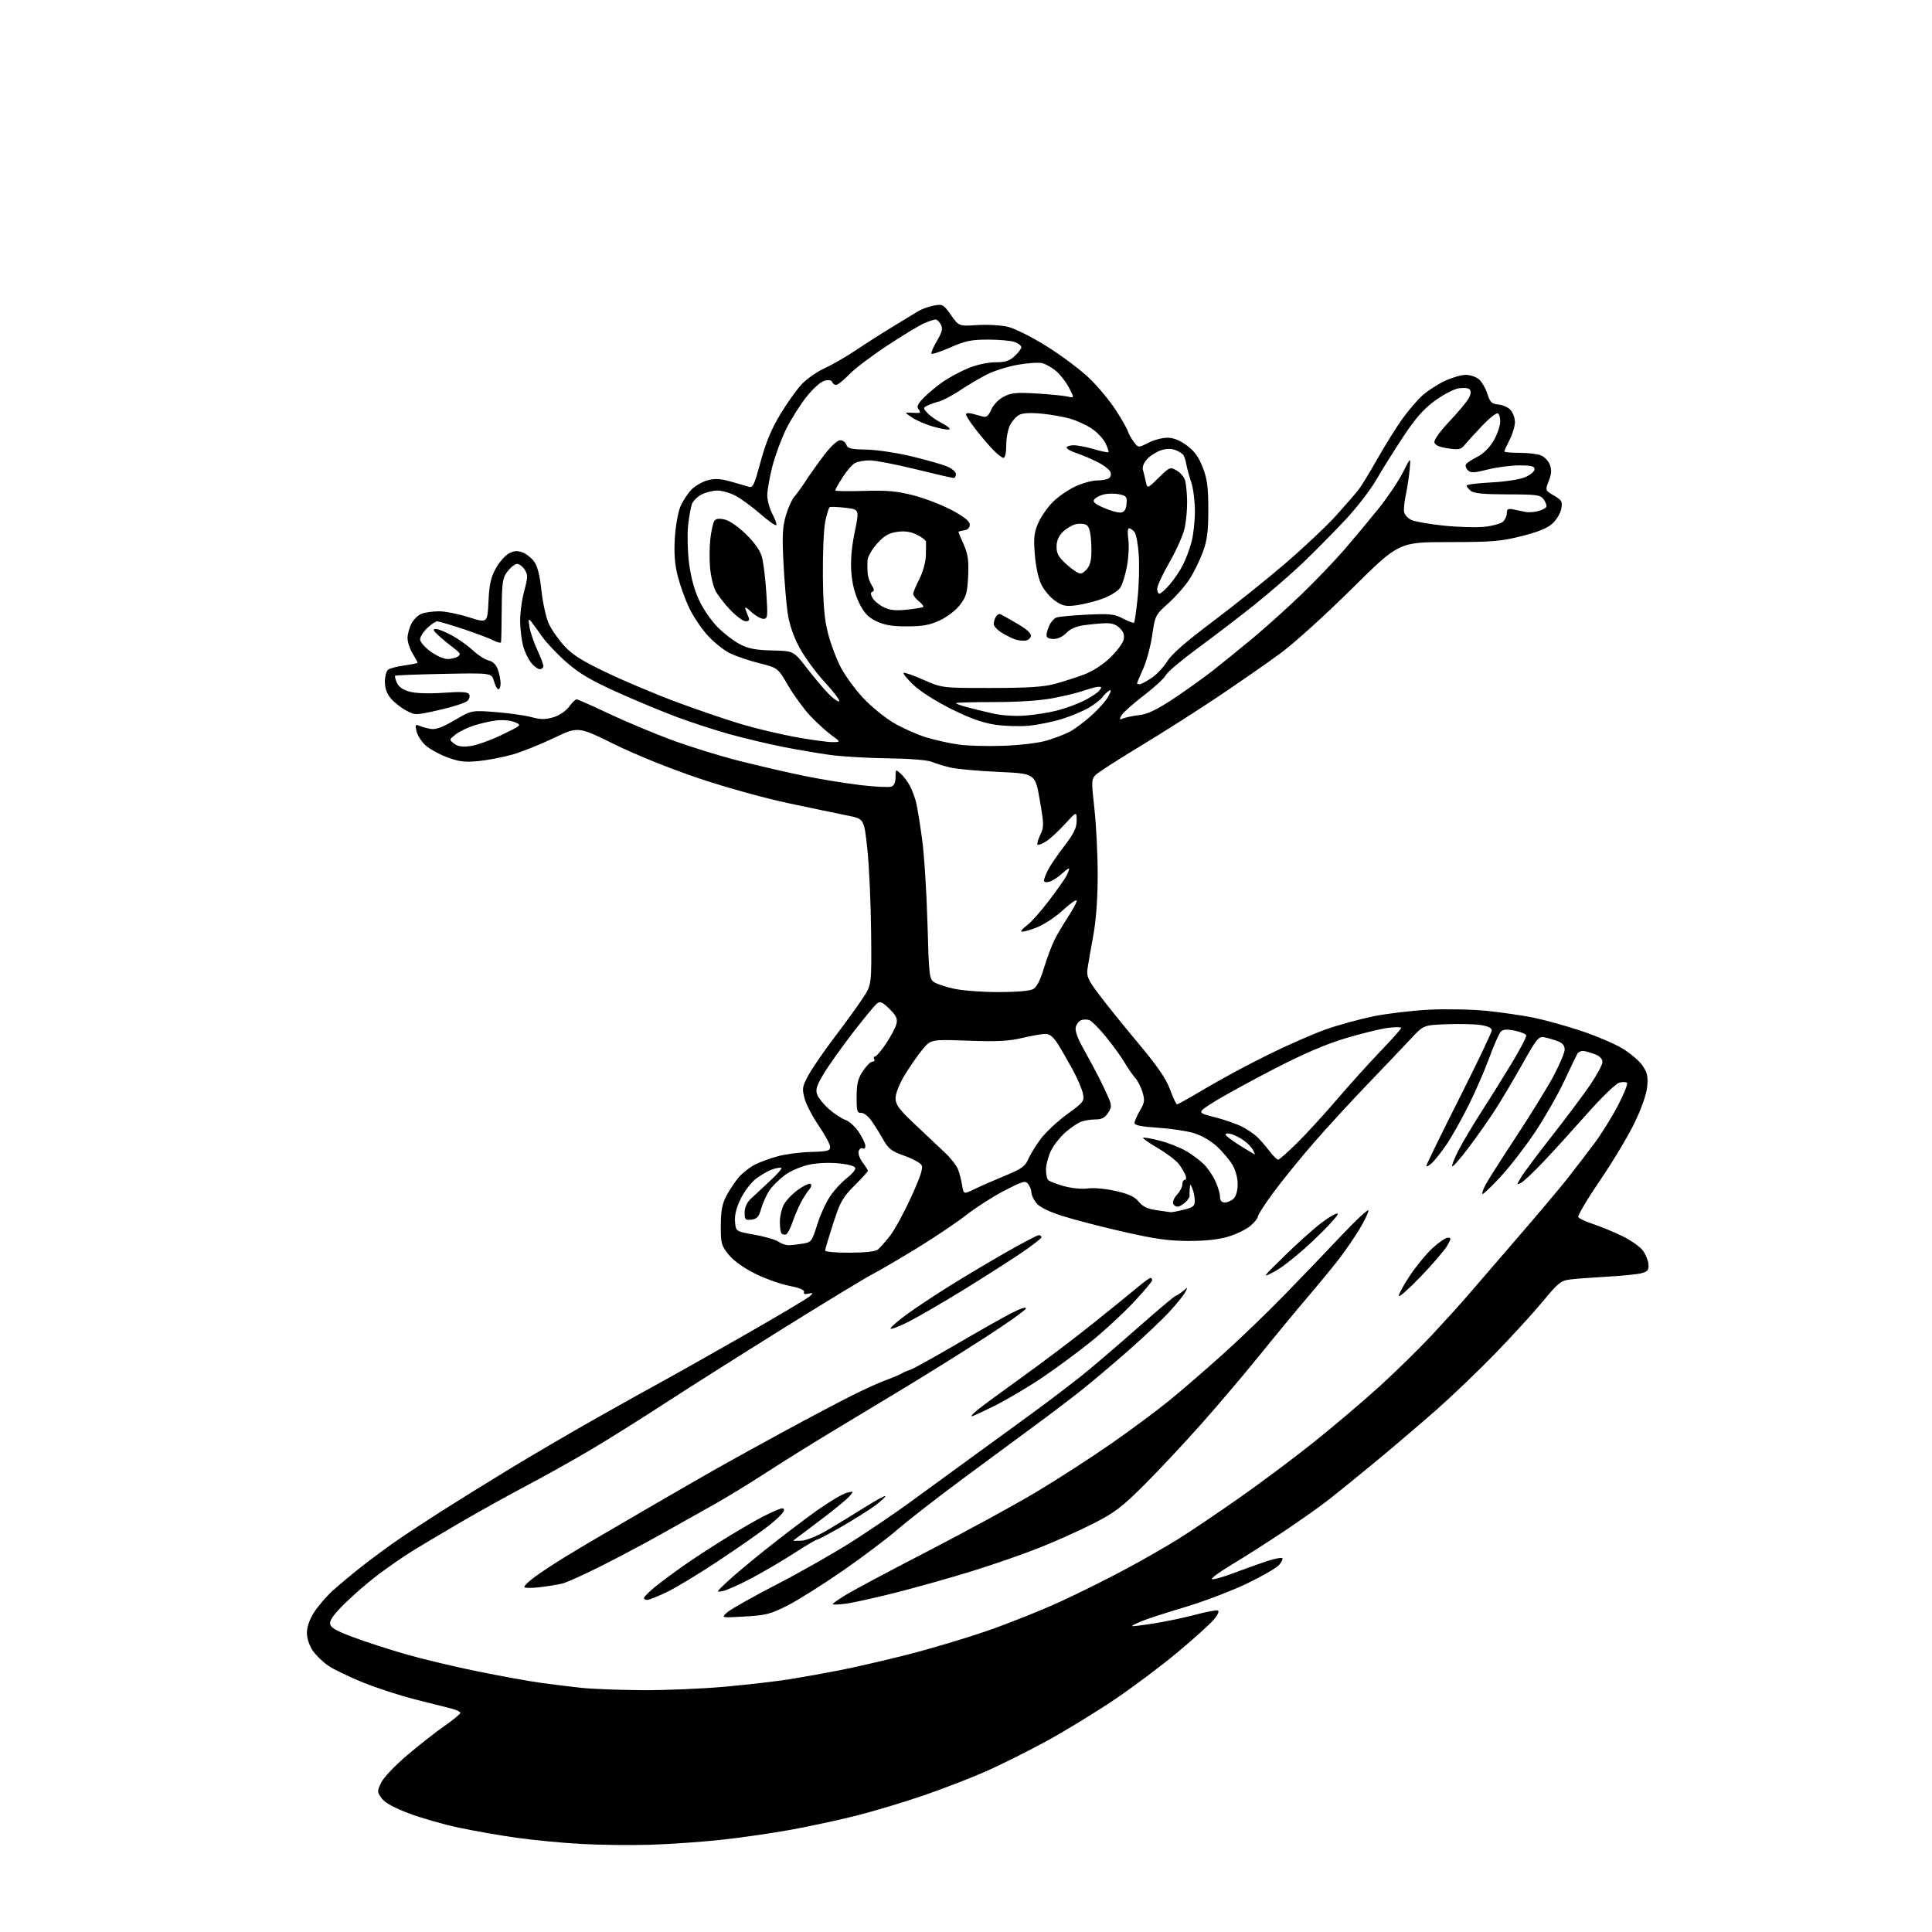 <?xml version="1.0" encoding="UTF-8" standalone="no"?>
<svg 
  version="1.1" 
  xmlns="http://www.w3.org/2000/svg" 
  xmlns:xlink="http://www.w3.org/1999/xlink" 
  xmlns:svg="http://www.w3.org/2000/svg"
  xmlns:rdf="http://www.w3.org/1999/02/22-rdf-syntax-ns#"
  xmlns:cc="http://creativecommons.org/ns#"
  xmlns:dc="http://purl.org/dc/elements/1.1/"
  viewBox="0 0 768 768"
  width="768"
  height="768"
>
<style>svg {background-color: white; }</style>"
<path stroke="none" fill="black" fill-rule="evenodd" d="M258.50,733.32C250.80,733.55 238.43,733.41 231.00,733.00C223.57,732.59 212.10,731.49 205.50,730.56C198.90,729.64 188.55,727.83 182.50,726.55C176.45,725.27 167.49,722.71 162.59,720.86C156.63,718.61 153.03,716.63 151.73,714.87C149.88,712.36 149.87,712.09 151.49,708.67C152.45,706.65 156.95,701.90 161.84,697.74C166.60,693.70 173.31,688.44 176.75,686.05C180.19,683.66 183.00,681.34 183.00,680.89C183.00,680.44 181.31,679.65 179.25,679.13C177.19,678.61 170.78,676.99 165.01,675.54C159.24,674.08 150.01,671.09 144.51,668.89C139.00,666.69 132.71,663.66 130.51,662.15C128.32,660.65 125.51,657.91 124.26,656.06C122.94,654.10 122.00,651.19 122.00,649.05C122.00,646.74 123.05,643.75 124.84,640.95C126.40,638.50 129.66,634.69 132.09,632.48C134.51,630.26 139.65,625.97 143.50,622.93C147.35,619.90 153.58,615.28 157.35,612.67C161.12,610.06 169.22,604.72 175.35,600.81C181.48,596.90 193.70,589.32 202.50,583.97C211.30,578.61 226.82,569.53 237.00,563.79C247.18,558.04 259.10,551.39 263.50,549.01C267.90,546.63 282.52,538.38 296.00,530.68C309.48,522.99 321.18,516.02 322.00,515.21C323.33,513.91 323.25,513.80 321.32,514.26C319.89,514.60 319.31,514.36 319.61,513.58C319.91,512.79 317.83,511.93 313.59,511.09C310.03,510.39 303.86,508.16 299.88,506.15C295.42,503.90 291.48,501.03 289.58,498.65C286.73,495.10 286.50,494.22 286.53,487.15C286.56,481.28 287.07,478.54 288.74,475.38C289.93,473.12 292.11,469.84 293.58,468.09C295.05,466.34 297.98,464.03 300.10,462.95C302.21,461.87 306.43,460.34 309.48,459.55C312.53,458.75 318.39,458.02 322.51,457.91C328.97,457.74 330.00,457.46 330.00,455.92C330.00,454.93 327.97,451.16 325.49,447.54C323.01,443.91 320.46,439.02 319.83,436.65C318.78,432.71 318.90,431.95 321.39,427.37C322.89,424.63 327.50,417.91 331.64,412.44C335.79,406.97 340.83,400.03 342.84,397.00C346.50,391.51 346.50,391.51 346.28,370.50C346.17,358.95 345.49,344.10 344.78,337.51C343.50,325.52 343.50,325.52 337.00,324.21C333.43,323.50 322.85,321.29 313.50,319.31C303.73,317.23 288.42,312.98 277.50,309.30C266.20,305.49 252.68,300.02 244.14,295.82C229.79,288.76 229.79,288.76 220.14,293.38C214.84,295.92 207.44,298.88 203.70,299.95C199.95,301.01 193.88,302.18 190.20,302.54C184.66,303.07 182.48,302.80 177.64,300.98C174.42,299.77 170.52,297.59 168.99,296.14C167.45,294.69 165.90,292.21 165.55,290.62C164.98,288.12 165.13,287.85 166.70,288.51C167.69,288.94 169.74,289.50 171.25,289.76C173.23,290.09 175.91,289.11 180.75,286.27C187.50,282.32 187.50,282.32 197.00,283.06C202.22,283.46 208.63,284.37 211.23,285.06C214.96,286.06 216.81,286.07 219.98,285.12C222.34,284.42 224.90,282.70 226.19,280.96C227.39,279.33 228.75,278.00 229.20,278.00C229.65,278.00 235.30,280.50 241.76,283.56C248.22,286.62 259.43,291.33 266.68,294.03C273.92,296.73 286.30,300.56 294.18,302.55C302.05,304.53 313.72,307.22 320.11,308.52C326.49,309.82 336.44,311.43 342.21,312.11C347.98,312.78 353.45,313.04 354.35,312.69C355.41,312.29 356.00,310.91 356.00,308.88C356.00,305.70 356.01,305.70 358.10,307.59C359.26,308.64 360.91,310.85 361.76,312.50C362.62,314.15 363.70,317.07 364.18,319.00C364.65,320.93 365.71,327.45 366.54,333.50C367.37,339.55 368.33,354.55 368.68,366.83C369.27,388.06 369.41,389.22 371.40,390.48C372.56,391.22 376.20,392.39 379.50,393.09C382.80,393.80 390.68,394.37 397.00,394.37C403.86,394.37 409.37,393.90 410.65,393.21C412.10,392.41 413.50,389.71 415.00,384.78C416.21,380.79 418.12,375.72 419.23,373.51C420.35,371.31 422.78,367.20 424.63,364.40C426.48,361.59 428.00,358.73 428.00,358.05C428.00,357.36 425.52,359.06 422.49,361.83C419.34,364.72 414.75,367.71 411.74,368.83C408.86,369.91 406.28,370.58 406.00,370.32C405.73,370.05 406.76,368.92 408.29,367.80C409.83,366.69 413.69,362.34 416.88,358.14C420.07,353.94 423.20,349.52 423.84,348.32C424.48,347.11 425.00,345.79 425.00,345.38C425.00,344.96 423.76,345.78 422.25,347.20C420.74,348.62 418.49,350.08 417.25,350.46C415.85,350.88 415.00,350.71 415.00,350.02C415.00,349.40 415.74,347.48 416.64,345.74C417.54,344.00 420.46,339.72 423.14,336.23C426.94,331.26 428.00,329.08 427.99,326.19C427.98,322.50 427.98,322.50 423.24,327.67C420.63,330.52 417.25,333.62 415.72,334.56C414.19,335.50 412.71,336.04 412.43,335.76C412.14,335.48 412.64,333.72 413.53,331.86C415.03,328.72 415.01,327.71 413.32,317.99C411.50,307.50 411.50,307.50 397.00,306.85C389.02,306.49 380.42,305.72 377.88,305.12C375.34,304.53 371.97,303.51 370.38,302.84C368.66,302.13 361.64,301.56 353.00,301.45C345.02,301.35 334.68,300.74 330.00,300.10C325.32,299.46 316.81,298.00 311.07,296.87C305.34,295.73 295.89,293.48 290.07,291.87C284.26,290.25 274.77,287.17 269.00,285.01C263.23,282.86 252.48,278.38 245.12,275.06C234.85,270.42 230.22,267.68 225.18,263.26C221.57,260.09 217.24,255.53 215.56,253.13C213.88,250.73 211.91,248.03 211.19,247.13C210.07,245.74 209.96,246.05 210.48,249.25C210.82,251.31 212.19,255.36 213.54,258.25C214.88,261.14 215.98,264.06 215.99,264.75C216.00,265.44 215.36,266.00 214.57,266.00C213.79,266.00 212.21,264.82 211.08,263.37C209.94,261.92 208.53,258.98 207.95,256.83C207.38,254.68 206.84,250.35 206.77,247.21C206.69,244.07 207.40,238.62 208.34,235.11C209.90,229.25 209.91,228.51 208.46,226.30C207.59,224.97 206.16,224.02 205.29,224.19C204.42,224.36 202.77,225.76 201.63,227.30C199.79,229.76 199.53,231.57 199.44,242.30C199.39,249.01 199.27,254.85 199.17,255.28C199.08,255.70 197.70,255.38 196.11,254.56C194.52,253.74 189.12,251.70 184.10,250.03C179.08,248.36 174.44,247.00 173.79,247.00C173.14,247.00 171.35,248.21 169.80,249.69C168.26,251.16 167.00,253.19 167.00,254.18C167.00,255.17 168.87,257.34 171.15,258.99C173.43,260.65 176.47,261.99 177.90,261.98C179.33,261.98 181.18,261.52 182.00,260.97C183.26,260.13 183.01,259.60 180.50,257.73C178.85,256.50 176.15,254.28 174.50,252.78C172.20,250.69 171.90,250.05 173.21,250.03C174.16,250.01 177.08,251.18 179.71,252.62C182.35,254.06 186.07,256.73 188.00,258.55C189.93,260.37 192.71,262.16 194.18,262.52C195.98,262.97 197.22,264.19 197.93,266.24C198.52,267.92 199.00,270.36 199.00,271.65C199.00,272.94 198.62,274.00 198.14,274.00C197.67,274.00 196.87,272.54 196.35,270.75C195.42,267.50 195.42,267.50 176.46,267.87C166.03,268.08 157.31,268.41 157.09,268.62C156.86,268.82 157.18,270.10 157.79,271.45C158.53,273.07 160.26,274.26 162.90,274.97C165.34,275.63 170.55,275.79 176.30,275.39C183.28,274.90 185.91,275.04 186.47,275.96C186.90,276.64 186.61,277.82 185.83,278.60C185.06,279.37 180.08,280.99 174.78,282.19C165.17,284.37 165.11,284.37 161.46,282.44C159.45,281.37 156.72,279.23 155.40,277.67C153.78,275.77 153.00,273.61 153.00,271.05C153.00,268.96 153.56,266.79 154.25,266.23C154.94,265.68 157.86,264.91 160.75,264.52C163.64,264.13 166.00,263.64 166.00,263.43C166.00,263.22 165.10,261.57 164.00,259.77C162.91,257.97 162.01,255.24 162.00,253.70C162.00,252.16 162.70,249.55 163.55,247.91C164.40,246.26 166.23,244.48 167.61,243.96C169.00,243.43 172.11,243.00 174.53,243.00C176.95,243.00 182.26,244.06 186.35,245.36C193.77,247.71 193.77,247.71 194.18,239.09C194.50,232.33 195.12,229.50 197.05,226.02C198.40,223.58 200.71,220.90 202.18,220.07C204.17,218.96 205.57,218.82 207.58,219.53C209.07,220.06 211.19,221.70 212.28,223.16C213.65,225.00 214.56,228.56 215.22,234.66C215.75,239.52 217.04,245.42 218.08,247.77C219.13,250.11 221.91,254.13 224.25,256.69C227.58,260.33 231.31,262.67 241.50,267.53C248.65,270.94 261.25,276.23 269.50,279.28C277.75,282.34 289.21,286.24 294.98,287.95C300.74,289.66 310.38,291.94 316.40,293.03C322.42,294.11 328.91,295.00 330.82,295.00C334.30,295.00 334.30,295.00 330.40,292.15C328.26,290.59 324.45,287.09 321.93,284.39C319.42,281.69 315.53,276.33 313.28,272.49C309.20,265.49 309.20,265.49 301.85,263.64C297.81,262.63 292.53,260.83 290.13,259.66C287.72,258.48 283.72,255.27 281.23,252.51C278.73,249.76 275.43,244.80 273.88,241.50C272.33,238.20 270.32,232.57 269.41,229.00C268.23,224.38 267.90,220.04 268.25,214.00C268.52,209.32 269.50,203.70 270.42,201.50C271.35,199.30 273.30,196.26 274.76,194.73C276.21,193.21 279.13,191.50 281.23,190.94C284.13,190.16 286.33,190.26 290.28,191.36C293.15,192.16 296.40,193.10 297.50,193.45C299.31,194.03 299.77,193.07 302.35,183.53C304.39,175.98 306.61,170.63 310.15,164.74C312.87,160.21 316.76,154.76 318.80,152.63C320.83,150.50 324.90,147.68 327.83,146.36C330.76,145.04 336.38,141.79 340.33,139.15C344.27,136.50 350.78,132.35 354.79,129.92C358.80,127.49 363.30,124.75 364.79,123.83C366.28,122.90 369.16,121.85 371.20,121.47C374.72,120.83 375.05,121.01 378.03,125.24C381.17,129.69 381.17,129.69 388.48,129.22C392.50,128.96 398.01,129.28 400.72,129.93C403.50,130.60 410.30,134.03 416.33,137.81C422.20,141.49 429.79,147.20 433.18,150.50C436.58,153.80 441.24,159.43 443.54,163.00C445.85,166.57 448.03,170.40 448.38,171.50C448.74,172.60 449.82,174.52 450.78,175.76C452.53,178.03 452.53,178.03 456.48,176.01C458.65,174.91 462.04,174.00 464.01,174.00C466.44,174.00 468.95,174.99 471.75,177.05C474.80,179.29 476.47,181.59 478.10,185.80C479.90,190.44 480.31,193.55 480.32,202.50C480.32,211.30 479.89,214.68 478.16,219.42C476.97,222.67 474.59,227.53 472.87,230.20C471.16,232.87 467.38,237.18 464.47,239.78C459.28,244.43 459.18,244.62 458.02,252.50C457.38,256.90 455.76,262.92 454.42,265.87C453.09,268.82 452.00,271.41 452.00,271.62C452.00,271.83 452.46,272.00 453.02,272.00C453.58,272.00 455.72,270.87 457.77,269.49C459.82,268.11 462.62,265.13 464.00,262.88C465.70,260.08 471.44,255.06 482.00,247.14C490.52,240.74 503.57,230.29 511.00,223.91C518.42,217.53 527.55,208.91 531.29,204.75C535.02,200.58 538.95,196.07 540.02,194.70C541.09,193.34 544.44,187.86 547.47,182.51C550.50,177.17 554.97,169.99 557.42,166.56C559.87,163.12 563.56,158.84 565.62,157.03C567.68,155.22 571.65,152.68 574.43,151.38C577.22,150.08 580.91,149.02 582.64,149.01C584.37,149.00 586.72,149.79 587.87,150.75C589.01,151.71 590.53,154.30 591.23,156.50C592.32,159.93 592.95,160.54 595.65,160.81C597.38,160.97 599.54,161.94 600.46,162.96C601.38,163.97 602.16,166.08 602.21,167.65C602.25,169.23 601.33,172.40 600.15,174.72C598.97,177.03 598.00,179.16 598.00,179.46C598.00,179.76 600.67,180.00 603.93,180.00C607.20,180.00 611.03,180.44 612.45,180.98C613.87,181.52 615.51,183.20 616.08,184.71C616.87,186.78 616.76,188.38 615.66,191.19C614.19,194.92 614.19,194.92 617.71,196.99C620.88,198.86 621.17,199.39 620.62,202.29C620.28,204.05 618.71,206.69 617.12,208.13C615.12,209.95 611.32,211.50 604.86,213.12C596.62,215.20 593.15,215.48 575.79,215.49C556.08,215.50 556.08,215.50 537.29,234.12C526.87,244.45 514.27,255.84 509.00,259.70C503.77,263.53 492.75,271.20 484.50,276.74C476.25,282.28 462.30,291.16 453.50,296.47C444.70,301.78 436.65,306.96 435.62,307.97C433.84,309.72 433.81,310.42 435.06,321.66C435.78,328.17 436.36,340.02 436.35,348.00C436.33,357.42 435.71,365.83 434.58,372.00C433.61,377.23 432.60,383.08 432.31,385.02C431.87,388.05 432.46,389.42 436.63,395.02C439.28,398.58 446.30,407.30 452.22,414.39C460.20,423.93 463.55,428.80 465.13,433.14C466.31,436.36 467.55,439.00 467.90,439.00C468.25,439.00 473.48,436.06 479.52,432.47C485.56,428.87 496.80,422.84 504.50,419.06C512.20,415.28 522.47,410.80 527.31,409.10C532.16,407.40 540.60,405.10 546.07,403.98C551.55,402.87 561.53,401.69 568.26,401.36C574.99,401.03 585.30,401.25 591.17,401.85C597.03,402.46 605.36,403.67 609.67,404.55C613.98,405.42 622.31,407.73 628.20,409.68C634.08,411.62 641.51,414.76 644.71,416.65C647.90,418.54 651.58,421.64 652.89,423.54C654.83,426.38 655.17,427.89 654.78,431.97C654.48,435.06 652.56,440.54 649.71,446.44C647.19,451.66 640.99,461.98 635.94,469.37C630.90,476.76 627.05,483.27 627.39,483.83C627.74,484.39 630.38,485.62 633.26,486.56C636.14,487.51 641.34,489.65 644.82,491.33C648.29,493.01 652.03,495.64 653.13,497.18C654.22,498.72 655.21,501.18 655.31,502.64C655.46,504.79 654.95,505.46 652.65,506.09C651.09,506.53 645.01,507.15 639.15,507.48C633.29,507.81 626.61,508.31 624.29,508.59C620.47,509.06 619.48,509.85 613.32,517.30C609.59,521.81 601.13,531.07 594.52,537.89C587.91,544.70 577.34,554.83 571.04,560.39C564.73,565.95 553.85,575.23 546.86,581.00C539.86,586.77 531.35,593.68 527.94,596.34C524.53,598.99 516.51,604.65 510.12,608.91C503.73,613.17 494.47,619.07 489.55,622.01C484.64,624.96 481.14,627.55 481.79,627.76C482.44,627.98 486.46,626.83 490.74,625.20C495.01,623.58 500.89,621.47 503.81,620.52C506.74,619.57 509.40,619.06 509.73,619.39C510.05,619.72 509.46,620.96 508.41,622.15C507.36,623.33 501.55,626.67 495.50,629.57C489.45,632.46 478.43,636.64 471.00,638.86C463.57,641.08 455.81,643.60 453.75,644.46C451.69,645.32 450.00,646.18 450.00,646.37C450.00,646.57 453.94,646.10 458.75,645.33C463.56,644.57 470.97,643.01 475.21,641.87C479.45,640.74 483.43,639.98 484.07,640.19C484.78,640.43 484.17,641.83 482.51,643.81C481.01,645.59 474.55,651.43 468.14,656.78C461.74,662.14 450.43,670.62 443.00,675.63C435.57,680.63 423.58,687.97 416.35,691.93C409.12,695.89 398.32,701.30 392.35,703.96C386.38,706.61 374.98,711.02 367.00,713.76C359.02,716.49 346.88,720.13 340.00,721.85C333.12,723.57 321.43,726.08 314.00,727.43C306.57,728.77 294.20,730.55 286.50,731.38C278.80,732.21 266.20,733.08 258.50,733.32zM255.00,671.87C264.07,671.93 278.93,671.32 288.00,670.51C297.07,669.70 308.77,668.34 314.00,667.50C319.23,666.66 328.23,665.04 334.00,663.91C339.77,662.78 351.70,660.03 360.50,657.80C369.30,655.58 383.50,651.35 392.06,648.41C400.62,645.47 413.90,640.18 421.56,636.65C429.23,633.12 441.08,627.21 447.91,623.52C454.74,619.83 463.96,614.54 468.41,611.76C472.86,608.99 483.53,601.81 492.11,595.80C500.70,589.80 514.20,579.72 522.11,573.40C530.03,567.07 541.80,557.08 548.29,551.20C554.77,545.31 564.22,536.05 569.29,530.62C574.35,525.18 580.52,518.37 583.00,515.48C585.48,512.58 594.26,502.41 602.52,492.86C610.78,483.31 620.01,472.37 623.02,468.55C626.03,464.72 630.86,458.42 633.75,454.55C636.64,450.67 640.90,443.82 643.23,439.31C645.56,434.81 647.15,430.82 646.78,430.44C646.40,430.07 645.02,430.03 643.72,430.36C642.39,430.69 636.77,436.11 630.92,442.71C625.19,449.18 617.38,457.77 613.56,461.80C609.74,465.83 605.75,469.60 604.70,470.16C602.81,471.17 602.81,471.13 604.64,468.02C605.66,466.28 611.15,458.93 616.84,451.68C622.53,444.43 629.40,435.26 632.09,431.30C634.79,427.33 637.00,423.22 637.00,422.17C637.00,421.00 635.92,419.82 634.25,419.17C632.74,418.57 630.66,417.96 629.63,417.79C628.61,417.63 627.40,418.18 626.96,419.00C626.52,419.82 624.10,424.85 621.59,430.18C619.08,435.50 613.91,444.51 610.10,450.21C606.29,455.91 600.15,463.83 596.46,467.82C592.77,471.81 589.54,474.88 589.30,474.63C589.05,474.39 589.57,472.79 590.46,471.09C591.34,469.38 596.77,460.84 602.52,452.10C608.28,443.37 615.01,432.46 617.48,427.86C619.95,423.26 621.97,418.48 621.98,417.23C621.99,415.66 621.15,414.63 619.25,413.90C617.74,413.33 615.36,412.63 613.96,412.34C611.62,411.87 610.93,412.72 605.06,423.17C601.55,429.40 596.64,437.65 594.15,441.50C591.65,445.35 586.95,452.02 583.71,456.32C580.46,460.62 577.57,463.90 577.28,463.61C576.99,463.32 578.17,460.37 579.89,457.05C581.62,453.73 585.58,447.08 588.69,442.26C591.80,437.44 597.21,428.80 600.69,423.05C604.18,417.31 606.88,412.14 606.69,411.57C606.50,411.00 604.41,410.15 602.04,409.68C598.85,409.05 597.43,409.17 596.53,410.17C595.86,410.90 593.83,415.55 592.01,420.50C590.20,425.45 586.47,434.00 583.72,439.50C580.98,445.00 577.05,451.98 574.99,455.00C572.93,458.02 570.29,461.36 569.12,462.40C567.95,463.45 567.00,463.92 567.00,463.44C567.00,462.96 572.85,450.98 580.00,436.81C587.15,422.64 593.00,410.39 593.00,409.59C593.00,408.62 591.49,407.90 588.57,407.46C586.14,407.09 580.04,406.95 575.01,407.15C565.87,407.50 565.87,407.50 560.76,413.00C557.94,416.02 550.21,424.15 543.57,431.05C536.93,437.96 527.23,448.53 522.00,454.55C516.77,460.57 509.69,469.31 506.25,473.97C502.81,478.62 500.00,482.97 500.00,483.63C500.00,484.28 498.66,485.95 497.01,487.34C495.37,488.72 491.43,490.63 488.26,491.58C484.45,492.73 479.12,493.31 472.50,493.30C464.60,493.29 459.14,492.52 446.50,489.64C437.70,487.63 426.76,484.79 422.19,483.32C416.67,481.55 413.23,479.83 411.94,478.20C410.87,476.84 410.00,474.98 410.00,474.06C410.00,473.14 409.44,471.63 408.75,470.72C407.61,469.21 406.76,469.44 399.30,473.28C394.79,475.60 387.95,479.98 384.09,483.00C380.23,486.02 371.32,492.01 364.29,496.30C357.25,500.59 349.25,505.27 346.50,506.69C343.75,508.11 327.77,517.82 311.00,528.27C294.23,538.73 273.07,552.11 264.00,558.03C254.93,563.94 241.88,572.12 235.00,576.20C228.12,580.28 216.65,586.71 209.50,590.47C202.35,594.23 190.06,601.07 182.18,605.67C174.31,610.26 165.34,615.64 162.25,617.61C159.17,619.59 153.68,623.43 150.07,626.15C146.46,628.86 140.67,633.86 137.21,637.25C132.89,641.48 131.01,644.06 131.21,645.46C131.43,647.03 133.56,648.27 140.42,650.82C145.33,652.65 154.71,655.69 161.27,657.58C167.83,659.47 180.69,662.54 189.85,664.40C199.01,666.27 210.32,668.32 215.00,668.96C219.68,669.60 226.88,670.49 231.00,670.93C235.12,671.38 245.93,671.80 255.00,671.87zM296.00,642.59C286.50,643.14 286.50,643.14 289.23,640.82C290.73,639.54 299.67,634.52 309.09,629.66C318.52,624.80 332.14,617.03 339.36,612.39C346.59,607.75 356.62,600.92 361.65,597.23C366.69,593.53 378.84,584.68 388.65,577.56C398.47,570.44 409.88,562.12 414.00,559.08C418.12,556.03 424.88,550.88 429.00,547.64C433.12,544.40 443.18,535.84 451.34,528.62C459.50,521.41 466.70,515.33 467.34,515.12C467.98,514.91 469.35,514.01 470.40,513.12C472.19,511.58 472.23,511.61 471.16,513.65C470.55,514.83 467.76,518.29 464.98,521.33C462.20,524.37 454.88,531.30 448.71,536.73C442.55,542.15 434.05,549.33 429.84,552.67C425.63,556.02 417.35,562.30 411.45,566.63C405.55,570.96 392.57,580.54 382.61,587.92C372.65,595.29 361.02,604.34 356.76,608.02C352.51,611.71 342.61,619.15 334.76,624.58C326.92,630.00 317.12,636.15 313.00,638.24C306.32,641.63 304.46,642.11 296.00,642.59zM336.25,637.49C333.36,637.88 331.00,637.95 331.00,637.67C331.00,637.38 333.59,635.58 336.75,633.68C339.91,631.77 354.65,623.94 369.50,616.27C384.35,608.60 403.48,598.15 412.00,593.06C420.52,587.96 433.89,579.32 441.71,573.87C449.52,568.42 459.87,560.75 464.71,556.81C469.54,552.88 479.12,544.61 486.00,538.42C492.88,532.24 503.91,521.63 510.51,514.84C517.12,508.05 527.36,497.38 533.26,491.12C539.17,484.86 544.00,480.39 544.00,481.18C544.00,481.97 542.40,485.29 540.44,488.56C538.48,491.83 534.79,497.20 532.25,500.50C529.70,503.80 523.96,510.77 519.49,516.00C515.03,521.23 506.71,531.29 501.01,538.36C495.32,545.43 485.03,557.58 478.14,565.36C471.26,573.14 460.88,584.25 455.07,590.05C445.90,599.20 443.17,601.28 434.50,605.69C429.00,608.48 419.32,612.82 413.00,615.32C406.68,617.83 394.75,621.97 386.50,624.52C378.25,627.08 364.75,630.89 356.50,632.99C348.25,635.08 339.14,637.11 336.25,637.49zM257.25,636.00C256.56,636.00 256.00,635.65 256.00,635.21C256.00,634.78 257.91,632.85 260.25,630.92C262.59,628.99 268.10,624.91 272.50,621.85C276.90,618.78 284.73,613.72 289.90,610.58C295.07,607.45 301.05,603.99 303.19,602.91C305.32,601.82 308.13,600.52 309.44,600.02C311.26,599.33 311.76,599.45 311.60,600.55C311.48,601.33 308.71,604.06 305.44,606.61C302.17,609.16 293.16,615.45 285.42,620.58C277.68,625.72 268.45,631.29 264.92,632.96C261.39,634.63 257.94,636.00 257.25,636.00zM287.50,632.41C284.55,633.05 284.57,632.99 289.05,628.78C291.56,626.43 298.69,620.45 304.91,615.50C311.13,610.55 320.14,603.71 324.94,600.31C329.75,596.91 334.99,593.80 336.59,593.41C339.50,592.70 339.50,592.70 337.50,594.97C336.40,596.21 331.00,600.61 325.50,604.74C320.00,608.87 315.41,612.32 315.30,612.41C315.19,612.50 316.62,612.52 318.47,612.46C320.44,612.39 324.71,610.68 328.68,608.37C332.43,606.18 339.21,602.05 343.75,599.19C348.29,596.33 351.98,594.33 351.96,594.74C351.94,595.16 349.98,596.93 347.60,598.68C345.22,600.43 339.29,604.14 334.43,606.93C329.56,609.72 325.24,612.00 324.83,612.00C324.41,612.00 320.34,614.41 315.78,617.35C311.23,620.30 303.68,624.74 299.00,627.23C294.32,629.72 289.15,632.05 287.50,632.41zM214.70,630.93C211.51,631.32 208.69,631.31 208.44,630.91C208.20,630.51 210.13,628.62 212.75,626.72C215.36,624.82 220.65,621.34 224.50,618.99C228.35,616.64 233.97,613.27 237.00,611.51C240.03,609.75 249.70,604.11 258.50,598.98C267.30,593.85 279.23,586.98 285.00,583.71C290.77,580.44 303.15,573.62 312.50,568.55C321.85,563.48 333.55,557.30 338.50,554.82C343.45,552.33 349.75,549.48 352.50,548.48C355.25,547.47 357.95,546.34 358.50,545.95C359.05,545.56 360.48,544.94 361.68,544.58C362.88,544.21 371.20,539.61 380.18,534.35C389.16,529.10 399.14,523.46 402.36,521.83C405.87,520.05 408.04,519.39 407.78,520.18C407.54,520.91 400.18,526.13 391.42,531.78C382.67,537.44 368.52,546.27 360.00,551.42C351.48,556.56 337.98,564.71 330.00,569.52C322.02,574.33 310.55,581.49 304.50,585.43C298.45,589.37 289.45,594.88 284.50,597.68C279.55,600.49 269.88,605.92 263.00,609.76C256.12,613.61 245.10,619.45 238.50,622.76C231.90,626.07 225.15,629.10 223.50,629.50C221.85,629.90 217.89,630.54 214.70,630.93zM386.27,563.00C385.85,562.99 386.85,561.88 388.50,560.52C390.15,559.16 398.22,553.22 406.42,547.33C414.63,541.44 427.23,531.91 434.42,526.14C441.62,520.38 449.55,513.94 452.06,511.83C454.57,509.72 456.94,508.00 457.31,508.00C457.69,508.00 458.00,508.41 458.00,508.92C458.00,509.42 454.60,513.45 450.45,517.86C446.29,522.28 438.75,529.23 433.70,533.30C428.64,537.38 420.03,543.74 414.56,547.44C409.09,551.15 400.66,556.16 395.83,558.59C390.99,561.01 386.69,563.00 386.27,563.00zM360.98,525.51C357.14,527.44 354.00,528.61 354.00,528.09C354.00,527.58 357.04,524.96 360.75,522.27C364.46,519.59 372.23,514.45 378.00,510.86C383.77,507.27 393.76,501.33 400.18,497.67C406.60,494.00 412.34,491.00 412.93,491.00C413.52,491.00 414.00,491.37 414.00,491.82C414.00,492.27 410.29,495.15 405.75,498.22C401.21,501.29 390.85,507.90 382.73,512.90C374.60,517.90 364.81,523.58 360.98,525.51zM564.79,507.42C559.99,512.41 556.06,515.89 556.04,515.13C556.02,514.38 558.02,510.74 560.48,507.03C562.94,503.32 566.98,498.43 569.46,496.15C571.93,493.87 574.67,492.00 575.53,492.00C576.92,492.00 576.90,492.38 575.31,495.17C574.31,496.91 569.58,502.43 564.79,507.42zM506.87,505.34C501.50,508.17 501.50,508.17 510.50,499.34C515.45,494.48 522.10,488.52 525.28,486.11C528.45,483.69 531.38,482.05 531.78,482.46C532.17,482.87 527.94,487.55 522.37,492.85C516.80,498.16 509.82,503.78 506.87,505.34zM337.75,497.97C343.93,497.95 348.05,497.49 349.00,496.71C349.82,496.03 352.00,493.55 353.83,491.20C355.66,488.84 359.44,481.91 362.22,475.80C366.00,467.50 367.04,464.28 366.30,463.09C365.75,462.22 362.65,460.55 359.40,459.40C354.33,457.60 353.15,456.67 351.00,452.85C349.62,450.40 347.49,447.01 346.26,445.31C345.03,443.61 343.23,442.28 342.26,442.36C340.74,442.48 340.50,441.60 340.52,436.00C340.54,430.78 341.04,428.76 343.02,425.76C344.39,423.71 346.09,422.02 346.81,422.01C347.53,422.01 347.84,421.55 347.50,421.00C347.16,420.45 347.30,420.00 347.82,420.00C348.33,420.00 350.34,417.64 352.28,414.75C354.21,411.86 356.06,408.34 356.37,406.92C356.83,404.88 356.23,403.65 353.52,401.02C350.57,398.16 349.85,397.88 348.49,399.01C347.61,399.74 343.28,405.01 338.86,410.74C334.44,416.46 329.28,423.75 327.38,426.93C324.57,431.65 324.11,433.16 324.87,435.17C325.39,436.52 327.50,439.11 329.56,440.92C331.62,442.73 334.55,444.65 336.07,445.17C337.58,445.70 339.99,447.89 341.41,450.05C342.84,452.20 344.00,454.67 344.00,455.54C344.00,456.41 343.55,456.84 342.99,456.50C342.44,456.15 341.70,456.61 341.36,457.51C341.00,458.45 341.64,460.37 342.87,462.03C344.04,463.62 345.00,465.15 345.00,465.44C345.00,465.72 342.61,468.35 339.68,471.28C334.96,476.00 334.00,477.70 331.18,486.42C329.43,491.82 328.00,496.64 328.00,497.12C328.00,497.60 332.39,497.99 337.75,497.97zM313.47,494.99C314.59,494.98 317.11,494.71 319.09,494.38C322.52,493.82 322.76,493.50 324.86,486.80C326.06,482.95 328.40,477.83 330.05,475.43C331.70,473.03 334.62,469.87 336.53,468.41C338.44,466.95 340.00,465.18 340.00,464.46C340.00,463.60 337.85,462.93 333.64,462.48C329.89,462.08 325.01,462.27 321.72,462.95C318.65,463.59 314.37,465.40 312.20,466.97C310.04,468.54 307.28,471.21 306.07,472.90C304.87,474.59 303.33,477.90 302.65,480.24C301.64,483.75 300.95,484.56 298.71,484.82C296.28,485.10 296.00,484.82 296.00,482.02C296.00,480.09 296.87,478.07 298.29,476.70C299.55,475.49 302.95,472.32 305.85,469.65C308.76,466.98 310.90,464.57 310.62,464.28C310.33,464.00 308.73,464.25 307.05,464.83C305.38,465.42 302.44,467.09 300.53,468.55C298.61,470.01 295.88,473.58 294.46,476.50C292.70,480.10 291.97,483.02 292.18,485.64C292.50,489.50 292.50,489.50 299.94,490.82C304.03,491.55 308.29,492.79 309.41,493.57C310.53,494.36 312.36,495.00 313.47,494.99zM312.44,490.70C311.85,490.89 311.07,490.73 310.69,490.35C310.31,489.98 310.00,487.92 310.00,485.78C310.00,483.65 310.69,480.56 311.54,478.93C312.38,477.30 314.91,474.63 317.16,473.00C319.41,471.37 321.67,470.30 322.19,470.62C322.73,470.95 322.51,471.91 321.69,472.85C320.89,473.76 319.40,476.07 318.37,478.00C317.35,479.93 315.83,483.49 315.00,485.93C314.18,488.36 313.02,490.51 312.44,490.70zM465.31,481.87C465.75,481.94 468.11,481.50 470.56,480.88C474.44,479.90 474.99,479.43 474.93,477.13C474.89,475.68 474.47,473.60 474.00,472.50C473.14,470.50 473.14,470.50 472.95,472.50C472.85,473.60 472.82,474.86 472.90,475.30C472.97,475.75 472.29,476.85 471.38,477.77C470.47,478.68 469.08,479.52 468.30,479.63C467.52,479.75 466.64,479.23 466.35,478.47C466.06,477.72 466.76,476.10 467.91,474.86C469.06,473.63 470.00,471.81 470.00,470.81C470.00,469.82 470.44,469.00 470.97,469.00C471.50,469.00 471.64,468.21 471.29,467.25C470.93,466.29 469.77,464.31 468.71,462.85C467.65,461.40 463.89,458.52 460.37,456.46C456.84,454.40 454.15,452.51 454.39,452.28C454.63,452.04 457.59,452.55 460.98,453.42C464.36,454.28 469.08,456.14 471.47,457.53C473.85,458.93 477.03,461.29 478.54,462.79C480.05,464.28 482.11,467.30 483.12,469.50C484.13,471.70 484.97,474.51 484.98,475.75C484.99,477.30 485.60,478.00 486.93,478.00C487.99,478.00 489.56,477.29 490.43,476.43C491.36,475.50 492.00,473.15 492.00,470.68C491.99,468.23 491.13,465.05 489.90,463.00C488.75,461.07 486.00,457.81 483.78,455.75C481.42,453.55 477.63,451.36 474.63,450.44C471.81,449.58 465.34,448.62 460.25,448.29C453.64,447.87 451.00,447.34 451.00,446.41C451.00,445.70 451.96,443.48 453.14,441.49C454.99,438.34 455.13,437.38 454.16,434.15C453.55,432.10 452.24,429.54 451.25,428.46C450.26,427.38 448.40,424.70 447.12,422.50C445.83,420.30 442.51,415.69 439.73,412.27C436.95,408.84 433.91,405.79 432.98,405.49C432.05,405.20 430.59,405.22 429.74,405.55C428.89,405.87 427.94,407.11 427.63,408.30C427.26,409.71 428.33,412.70 430.73,416.98C432.75,420.57 435.55,425.77 436.95,428.55C438.35,431.32 440.09,435.01 440.81,436.74C441.94,439.46 441.89,440.24 440.44,442.44C439.21,444.34 437.91,445.00 435.45,445.00C433.62,445.00 431.03,445.42 429.68,445.93C428.33,446.45 425.57,448.32 423.55,450.09C421.53,451.86 418.99,455.05 417.91,457.18C416.83,459.30 415.88,462.62 415.81,464.56C415.73,466.49 416.13,468.53 416.69,469.09C417.25,469.65 420.13,470.75 423.10,471.55C426.16,472.37 430.24,472.75 432.51,472.42C434.77,472.10 439.56,472.54 443.51,473.44C448.72,474.62 451.06,475.71 452.70,477.71C454.30,479.67 456.19,480.58 459.70,481.06C462.34,481.43 464.86,481.79 465.31,481.87zM387.28,472.73C389.60,471.60 395.06,469.20 399.41,467.41C405.99,464.70 407.54,463.62 408.66,460.96C409.40,459.20 411.60,455.59 413.56,452.92C415.51,450.26 420.27,445.78 424.12,442.98C430.81,438.11 431.10,437.73 430.47,434.69C430.11,432.94 428.31,428.72 426.47,425.33C424.63,421.93 421.97,417.32 420.55,415.08C418.69,412.14 417.30,411.00 415.55,411.00C414.22,411.00 410.06,411.73 406.31,412.61C400.98,413.87 396.30,414.11 384.76,413.69C370.01,413.15 370.01,413.15 366.56,417.36C364.67,419.67 361.52,424.22 359.56,427.47C357.49,430.91 356.00,434.70 356.00,436.52C356.00,439.14 357.29,440.88 363.75,446.99C368.01,451.02 373.37,456.08 375.66,458.23C377.95,460.38 380.27,463.35 380.83,464.82C381.39,466.29 382.12,469.14 382.45,471.15C383.05,474.79 383.05,474.79 387.28,472.73zM508.07,461.00C508.53,461.00 511.97,457.96 515.71,454.25C519.46,450.54 526.56,442.77 531.50,437.00C536.44,431.23 544.20,422.63 548.74,417.90C553.28,413.17 557.00,408.99 557.00,408.61C557.00,408.24 554.64,408.23 551.75,408.59C548.86,408.96 541.33,410.80 535.00,412.69C526.98,415.09 518.32,418.80 506.36,424.98C496.93,429.85 486.20,435.74 482.51,438.07C475.80,442.30 475.80,442.30 482.80,444.08C486.66,445.06 491.54,446.75 493.65,447.84C495.77,448.93 498.48,450.75 499.68,451.88C500.87,453.02 503.06,455.53 504.55,457.47C506.03,459.41 507.61,461.00 508.07,461.00zM498.79,458.92C498.94,458.96 498.61,458.13 498.04,457.07C497.47,456.01 495.77,454.28 494.25,453.22C492.74,452.17 490.46,451.05 489.19,450.73C487.92,450.42 487.03,450.58 487.20,451.09C487.37,451.60 489.98,453.56 493.00,455.43C496.03,457.31 498.63,458.88 498.79,458.92zM187.00,296.57C189.47,296.25 195.10,294.24 199.50,292.11C207.50,288.24 207.50,288.24 204.50,287.03C202.75,286.33 199.63,286.07 197.00,286.42C194.53,286.75 190.47,287.70 188.00,288.53C185.53,289.36 182.38,290.94 181.00,292.03C178.52,294.01 178.52,294.04 180.50,295.59C181.95,296.73 183.73,297.00 187.00,296.57zM399.00,296.46C405.45,296.23 412.92,295.33 416.00,294.41C419.02,293.51 423.10,291.97 425.05,290.97C427.01,289.98 430.96,287.04 433.84,284.45C436.73,281.86 439.78,278.40 440.62,276.76C441.78,274.52 441.83,273.98 440.83,274.58C440.10,275.02 438.92,276.19 438.20,277.17C437.49,278.16 435.02,280.07 432.70,281.41C430.39,282.75 425.57,284.75 422.00,285.85C418.43,286.95 412.56,288.14 408.98,288.48C405.39,288.83 399.31,288.64 395.48,288.06C390.52,287.31 385.47,285.49 378.05,281.79C372.04,278.79 365.70,274.76 363.13,272.30C360.67,269.94 358.89,267.78 359.18,267.49C359.47,267.20 363.03,268.43 367.10,270.23C374.50,273.50 374.50,273.50 394.00,273.48C408.94,273.46 414.90,273.07 419.50,271.81C422.80,270.90 427.98,269.24 431.00,268.10C434.27,266.87 438.42,264.20 441.24,261.50C443.84,259.00 446.26,255.80 446.62,254.39C447.09,252.51 446.69,251.25 445.15,249.71C443.68,248.23 441.91,247.64 439.27,247.74C437.20,247.82 433.40,248.18 430.84,248.54C427.80,248.96 425.38,250.03 423.91,251.59C422.56,253.03 420.52,254.00 418.83,254.00C417.02,254.00 416.00,253.47 416.00,252.55C416.00,251.75 416.51,249.97 417.14,248.60C417.76,247.23 419.00,245.83 419.89,245.48C420.77,245.13 426.23,244.62 432.00,244.34C441.28,243.89 442.96,244.07 446.43,245.90C448.59,247.04 450.56,247.77 450.80,247.53C451.05,247.29 451.68,242.91 452.21,237.79C452.75,232.68 452.96,225.00 452.68,220.71C452.41,216.43 451.64,212.27 450.97,211.46C450.30,210.66 449.33,210.00 448.82,210.00C448.28,210.00 448.15,211.83 448.52,214.29C448.87,216.65 448.65,221.44 448.01,224.93C447.38,228.42 446.18,232.33 445.34,233.60C444.50,234.88 441.42,236.82 438.49,237.92C435.57,239.01 430.88,240.21 428.08,240.58C423.72,241.16 422.50,240.92 419.49,238.88C417.55,237.57 415.07,234.65 413.96,232.39C412.75,229.91 411.72,225.14 411.35,220.34C410.83,213.67 411.06,211.66 412.74,207.86C413.84,205.36 416.44,201.62 418.52,199.55C420.60,197.47 424.59,194.70 427.40,193.40C430.20,192.09 434.07,191.01 436.00,190.99C437.93,190.98 440.08,190.60 440.78,190.15C441.51,189.69 441.78,188.59 441.41,187.62C441.05,186.68 438.67,184.86 436.13,183.59C433.58,182.32 429.81,180.73 427.75,180.06C425.69,179.39 424.00,178.43 424.00,177.92C424.00,177.42 425.27,177.00 426.82,177.00C428.37,177.00 432.01,177.71 434.92,178.57C437.82,179.43 440.38,179.95 440.60,179.73C440.83,179.51 440.29,177.88 439.41,176.11C438.52,174.34 436.09,171.76 434.00,170.38C431.91,169.00 428.15,167.25 425.66,166.50C423.17,165.75 418.01,164.83 414.21,164.45C409.67,164.01 406.56,164.16 405.16,164.92C403.98,165.54 402.34,167.37 401.51,168.98C400.68,170.59 400.00,174.17 400.00,176.95C400.00,179.96 399.55,182.00 398.90,182.00C398.29,182.00 396.38,180.51 394.65,178.69C392.92,176.87 389.81,173.21 387.75,170.55C385.69,167.90 384.00,165.28 384.00,164.75C384.00,164.21 385.01,164.05 386.25,164.39C387.49,164.73 389.42,165.26 390.55,165.56C392.14,165.99 392.91,165.39 394.05,162.81C394.89,160.89 396.97,158.74 399.00,157.68C401.94,156.15 404.02,155.95 412.00,156.42C417.23,156.73 422.76,157.27 424.30,157.62C427.10,158.25 427.10,158.25 424.95,154.13C423.77,151.87 421.46,148.89 419.83,147.51C418.19,146.13 415.70,144.71 414.30,144.36C412.90,144.01 408.55,144.29 404.63,144.99C400.71,145.68 395.25,147.38 392.50,148.76C389.75,150.15 384.88,153.01 381.68,155.14C378.48,157.26 374.66,159.28 373.18,159.64C371.71,159.99 369.68,160.70 368.67,161.22C366.89,162.13 366.89,162.22 368.67,164.19C369.68,165.30 372.30,167.14 374.50,168.26C376.70,169.39 377.98,170.49 377.34,170.71C376.70,170.93 373.78,170.41 370.84,169.55C367.90,168.69 364.15,167.07 362.50,165.94C359.53,163.91 359.53,163.89 362.00,164.06C363.38,164.15 364.89,164.17 365.37,164.11C365.85,164.05 365.75,163.40 365.14,162.67C364.30,161.65 364.79,160.57 367.24,158.07C369.00,156.27 372.47,153.40 374.94,151.69C377.42,149.99 381.94,147.57 384.98,146.32C388.19,145.00 392.63,144.04 395.60,144.02C399.62,144.01 401.27,143.47 403.35,141.55C404.81,140.20 406.00,138.61 406.00,138.02C406.00,137.43 404.85,136.51 403.43,135.98C402.02,135.44 397.26,135.00 392.85,135.00C386.09,135.00 383.74,135.48 377.83,138.08C373.97,139.77 370.58,140.91 370.29,140.62C370.00,140.33 370.95,138.05 372.42,135.55C374.55,131.91 374.86,130.62 374.00,129.01C373.41,127.90 372.48,127.00 371.93,127.00C371.38,127.00 369.41,127.64 367.55,128.41C365.69,129.19 359.07,133.18 352.84,137.28C346.60,141.38 339.72,146.59 337.55,148.86C335.37,151.14 333.05,153.00 332.38,153.00C331.71,153.00 330.99,152.48 330.78,151.84C330.54,151.12 329.41,150.93 327.78,151.34C326.26,151.72 323.24,154.41 320.59,157.75C318.07,160.91 314.44,166.68 312.51,170.56C310.59,174.44 308.11,181.15 307.01,185.47C305.90,189.79 305.00,194.94 305.00,196.92C305.00,198.91 305.93,202.26 307.06,204.37C308.19,206.49 308.87,208.46 308.57,208.76C308.27,209.07 305.41,207.05 302.22,204.27C299.03,201.50 294.65,198.28 292.48,197.12C290.31,195.95 287.04,195.00 285.22,195.00C283.39,195.00 280.55,195.70 278.91,196.55C277.26,197.40 275.53,199.11 275.06,200.35C274.59,201.59 273.90,205.50 273.52,209.05C273.15,212.60 273.33,219.30 273.92,223.94C274.61,229.36 276.04,234.63 277.92,238.64C279.53,242.09 282.86,246.92 285.33,249.38C287.79,251.85 291.76,254.88 294.15,256.11C297.52,257.86 300.41,258.41 307.00,258.57C315.50,258.77 315.50,258.77 320.79,265.64C323.70,269.41 327.62,274.05 329.51,275.95C331.39,277.85 333.23,279.10 333.60,278.74C333.96,278.37 331.34,274.92 327.77,271.07C324.20,267.21 319.65,260.95 317.65,257.16C315.25,252.60 313.70,247.94 313.06,243.38C312.53,239.60 311.79,230.65 311.43,223.50C310.89,212.93 311.07,209.45 312.40,204.91C313.31,201.84 314.82,198.47 315.77,197.41C316.72,196.36 318.81,193.47 320.41,191.00C322.01,188.53 325.30,183.91 327.72,180.75C330.31,177.36 332.89,175.00 333.99,175.00C335.02,175.00 336.12,175.81 336.43,176.79C336.91,178.28 338.24,178.61 344.43,178.72C348.51,178.80 356.60,180.01 362.40,181.41C368.19,182.80 374.52,184.61 376.47,185.42C378.41,186.23 380.00,187.60 380.00,188.45C380.00,189.30 379.58,190.00 379.06,190.00C378.54,190.00 371.70,188.43 363.86,186.50C356.02,184.57 347.86,183.00 345.74,183.00C343.61,183.00 340.97,183.48 339.87,184.07C338.77,184.66 336.55,187.22 334.93,189.77C333.32,192.31 332.00,194.64 332.00,194.95C332.00,195.26 337.12,195.35 343.37,195.15C352.47,194.86 356.39,195.21 362.99,196.88C367.53,198.03 374.45,200.69 378.37,202.80C383.43,205.52 385.50,207.19 385.50,208.57C385.50,209.81 384.70,210.61 383.25,210.82C382.01,211.00 381.00,211.28 381.00,211.44C381.00,211.61 381.95,213.88 383.10,216.49C384.79,220.31 385.13,222.76 384.85,228.95C384.55,235.61 384.11,237.17 381.62,240.44C379.96,242.61 376.57,245.22 373.62,246.60C369.59,248.47 366.81,248.98 360.57,248.99C354.57,249.00 351.59,248.49 348.35,246.93C345.00,245.31 343.52,243.72 341.49,239.58C339.78,236.07 338.74,231.97 338.41,227.40C338.07,222.78 338.52,217.52 339.76,211.50C341.62,202.50 341.62,202.50 336.06,201.85C333.00,201.49 330.19,201.39 329.82,201.62C329.44,201.85 328.65,204.39 328.05,207.27C327.46,210.15 327.03,219.70 327.11,228.50C327.22,240.67 327.72,246.29 329.19,251.96C330.25,256.07 332.55,262.13 334.31,265.44C336.06,268.74 340.03,274.16 343.13,277.47C346.23,280.79 351.63,285.20 355.13,287.28C358.63,289.36 364.45,291.97 368.06,293.07C371.67,294.18 377.52,295.49 381.06,295.98C384.60,296.48 392.68,296.70 399.00,296.46zM446.61,285.55C447.65,285.13 450.52,284.54 453.00,284.24C456.28,283.85 459.94,282.08 466.50,277.73C471.45,274.44 478.43,269.46 482.00,266.66C485.57,263.86 492.77,258.02 498.00,253.68C503.23,249.34 512.00,241.44 517.50,236.12C523.00,230.81 530.65,222.82 534.50,218.37C538.35,213.91 544.42,206.62 548.00,202.17C551.58,197.72 555.92,191.26 557.65,187.83C560.80,181.58 560.80,181.58 560.37,186.54C560.13,189.27 559.45,193.77 558.86,196.55C558.26,199.33 557.94,202.47 558.15,203.54C558.36,204.61 559.65,206.02 561.02,206.68C562.39,207.34 568.24,208.36 574.01,208.96C579.78,209.55 587.12,209.74 590.32,209.38C593.51,209.02 596.78,208.08 597.57,207.29C598.35,206.50 599.00,204.98 599.00,203.91C599.00,202.31 599.49,202.07 601.75,202.54C603.26,202.86 605.42,203.31 606.55,203.53C607.67,203.75 609.89,203.59 611.48,203.16C613.07,202.74 614.52,201.95 614.70,201.41C614.88,200.86 614.39,199.55 613.61,198.48C612.33,196.73 610.89,196.54 599.25,196.52C589.78,196.51 585.87,196.13 584.66,195.13C583.75,194.37 583.00,193.42 583.00,193.01C583.00,192.60 587.39,192.05 592.75,191.78C598.35,191.49 604.10,190.61 606.25,189.69C608.31,188.82 610.00,187.40 610.00,186.55C610.00,185.32 608.75,185.00 603.96,185.00C600.63,185.00 594.97,185.74 591.38,186.64C585.81,188.04 584.65,188.08 583.46,186.89C582.70,186.13 582.39,185.05 582.79,184.50C583.18,183.95 585.22,182.62 587.32,181.55C589.64,180.37 592.14,177.91 593.68,175.29C595.07,172.91 596.27,169.56 596.35,167.84C596.43,166.12 595.99,164.53 595.37,164.31C594.75,164.09 591.98,166.30 589.21,169.21C586.45,172.12 583.36,175.50 582.34,176.73C580.70,178.72 579.95,178.88 575.51,178.22C572.03,177.70 570.43,176.97 570.20,175.80C570.01,174.83 572.51,171.35 576.19,167.48C579.66,163.81 583.10,159.69 583.84,158.30C584.75,156.59 584.85,155.45 584.16,154.76C583.59,154.19 581.62,154.04 579.64,154.41C577.71,154.77 573.48,157.02 570.23,159.41C565.88,162.61 562.62,166.33 557.80,173.62C554.20,179.06 549.38,186.76 547.09,190.74C544.80,194.72 539.23,201.92 534.71,206.74C530.20,211.56 522.67,219.17 518.00,223.65C513.33,228.13 504.49,235.78 498.38,240.65C492.26,245.52 482.09,253.30 475.78,257.93C469.48,262.57 463.91,267.29 463.41,268.41C462.91,269.54 458.97,273.17 454.65,276.48C450.33,279.79 446.33,283.36 445.76,284.41C444.87,286.06 444.98,286.21 446.61,285.55zM407.46,284.46C411.28,284.18 417.10,283.25 420.39,282.40C423.67,281.55 428.44,279.80 430.99,278.50C433.54,277.21 436.21,275.45 436.94,274.58C438.03,273.26 438.00,273.00 436.75,273.00C435.92,273.00 433.38,273.66 431.09,274.47C428.80,275.28 423.23,276.64 418.71,277.51C413.50,278.50 404.94,279.08 395.25,279.08C386.86,279.08 380.00,279.27 380.00,279.50C380.00,279.73 381.91,280.44 384.25,281.07C386.59,281.70 391.20,282.84 394.50,283.59C398.11,284.42 403.27,284.76 407.46,284.46zM407.49,254.67C406.40,254.76 404.60,254.54 403.50,254.17C402.40,253.80 400.04,252.62 398.25,251.53C396.46,250.45 395.01,248.88 395.02,248.03C395.02,247.19 395.42,245.88 395.90,245.13C396.38,244.37 397.16,243.92 397.63,244.13C398.11,244.33 401.11,246.02 404.30,247.87C408.16,250.12 410.00,251.79 409.79,252.87C409.62,253.77 408.58,254.58 407.49,254.67zM296.44,247.00C295.46,247.00 292.73,244.98 290.36,242.52C288.00,240.06 285.32,236.59 284.40,234.82C283.49,233.04 282.51,228.81 282.24,225.40C281.97,222.00 282.04,216.80 282.41,213.85C282.78,210.90 283.46,207.88 283.92,207.13C284.50,206.19 285.72,206.00 288.01,206.50C289.95,206.93 293.40,209.30 296.54,212.36C300.04,215.78 302.17,218.83 302.89,221.48C303.48,223.67 304.27,230.08 304.63,235.73C305.25,245.28 305.17,246.00 303.45,246.00C302.44,246.00 300.28,244.76 298.65,243.25C296.63,241.38 295.90,241.06 296.35,242.25C296.71,243.21 297.27,244.68 297.61,245.50C298.01,246.50 297.62,247.00 296.44,247.00zM360.50,242.36C363.80,242.01 366.73,241.53 367.00,241.28C367.27,241.03 366.49,240.01 365.25,239.00C364.01,238.00 363.00,236.68 363.00,236.07C363.00,235.46 364.10,232.83 365.44,230.23C366.81,227.57 367.94,223.53 368.03,221.00C368.12,218.53 368.14,215.99 368.09,215.36C368.04,214.74 366.38,213.46 364.39,212.52C361.82,211.30 359.56,210.99 356.52,211.44C353.23,211.94 351.42,213.01 348.63,216.12C346.59,218.39 344.93,221.34 344.84,222.83C344.76,224.30 344.79,226.62 344.91,228.00C345.03,229.38 345.76,231.48 346.54,232.68C347.52,234.18 347.61,234.96 346.83,235.22C346.01,235.50 346.01,236.15 346.81,237.65C347.42,238.78 349.40,240.44 351.21,241.34C353.69,242.57 355.98,242.82 360.50,242.36zM460.90,236.00C461.39,236.00 463.19,234.41 464.89,232.47C466.59,230.53 468.96,227.04 470.15,224.72C471.33,222.40 472.91,218.25 473.64,215.50C474.38,212.75 474.98,207.25 474.99,203.28C474.99,199.32 474.35,194.14 473.56,191.78C472.76,189.43 471.89,186.27 471.62,184.77C471.36,183.26 470.84,181.55 470.47,180.95C470.11,180.36 468.66,179.44 467.26,178.91C465.57,178.27 463.63,178.30 461.50,179.00C459.74,179.58 457.29,181.13 456.05,182.44C454.74,183.84 454.02,185.59 454.31,186.66C454.59,187.67 455.11,189.81 455.46,191.40C456.11,194.30 456.11,194.30 460.59,189.91C464.93,185.65 465.14,185.57 467.74,187.03C469.21,187.85 470.73,189.65 471.11,191.02C471.49,192.38 471.85,196.07 471.90,199.20C471.96,202.34 471.52,207.13 470.94,209.85C470.36,212.57 467.66,218.67 464.94,223.41C462.22,228.15 460.00,232.92 460.00,234.01C460.00,235.11 460.40,236.00 460.90,236.00zM429.48,228.00C430.29,228.00 431.66,226.92 432.52,225.60C433.66,223.88 434.01,221.31 433.80,216.46C433.58,211.60 433.05,209.43 431.90,208.71C431.03,208.16 429.08,208.02 427.57,208.39C426.06,208.77 423.74,210.17 422.41,211.50C420.80,213.11 420.00,215.05 420.00,217.34C420.00,220.07 420.81,221.50 424.00,224.38C426.20,226.37 428.67,228.00 429.48,228.00zM445.50,203.74C446.95,203.57 447.58,202.63 447.81,200.34C448.08,197.54 447.77,197.11 445.06,196.51C443.38,196.14 440.68,196.13 439.07,196.48C437.46,196.84 435.65,197.71 435.06,198.43C434.22,199.44 435.04,200.21 438.74,201.85C441.36,203.02 444.40,203.87 445.50,203.74z" />

</svg>